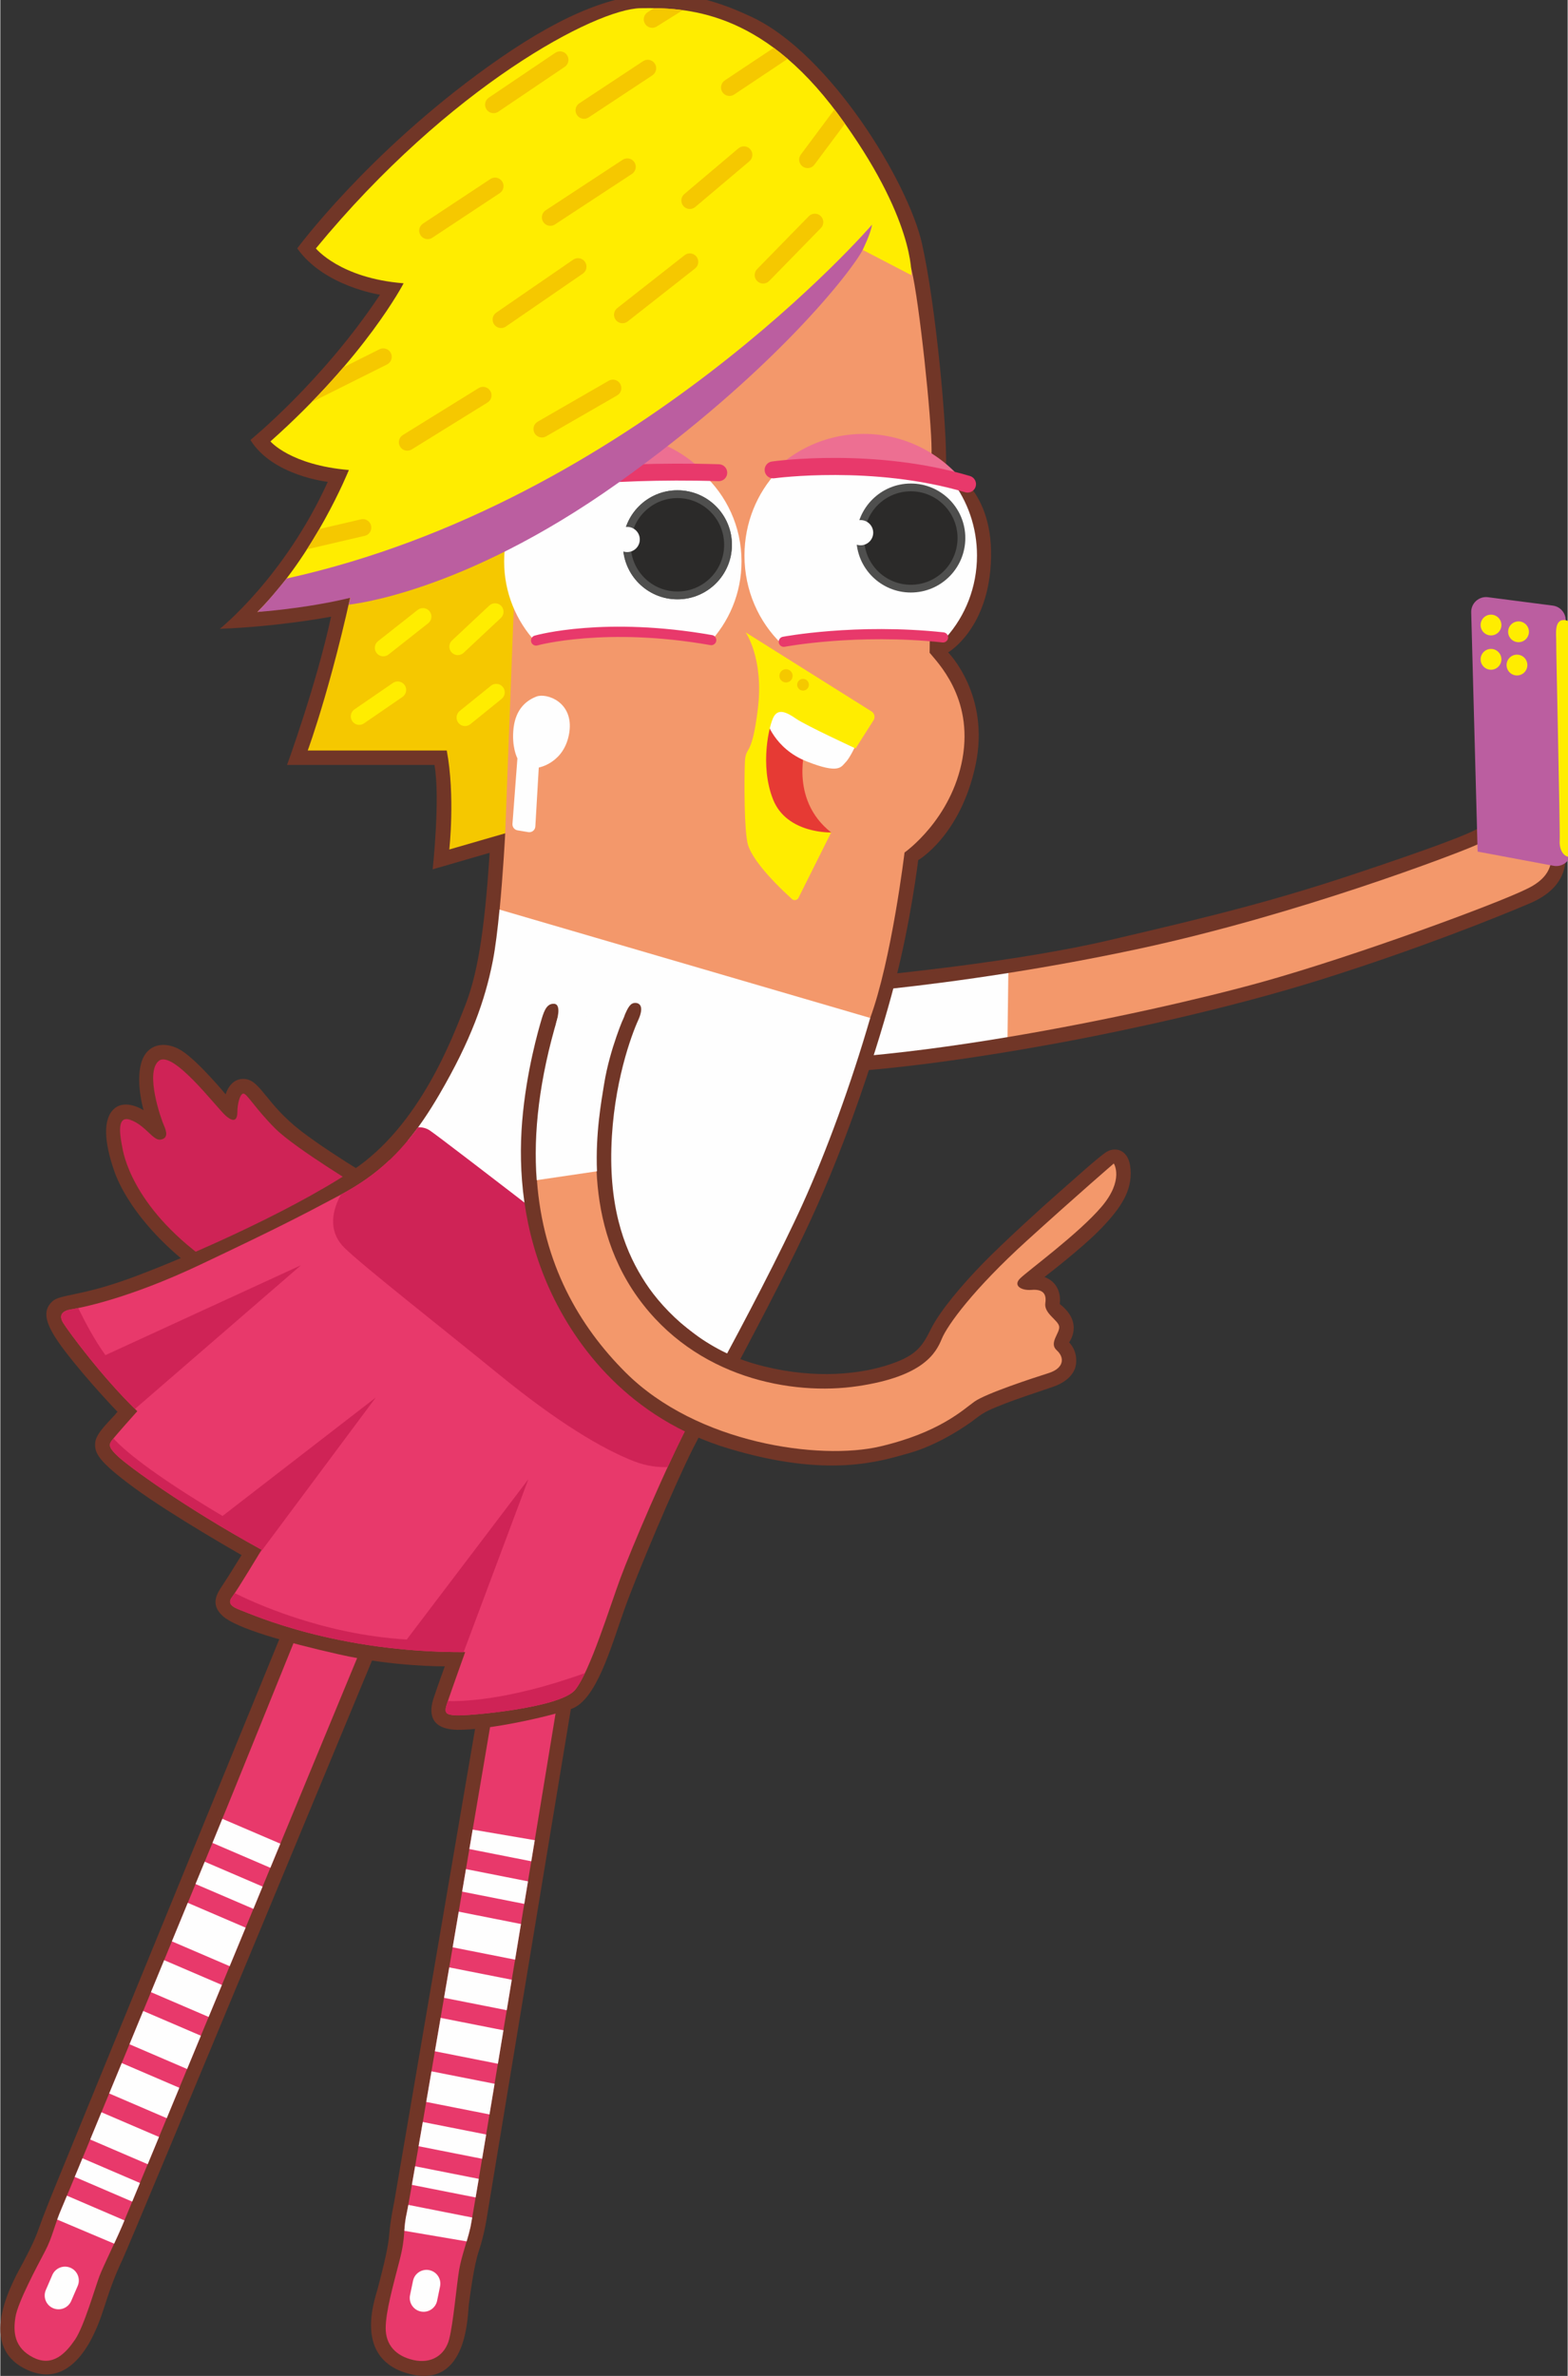 <?xml version="1.0" encoding="UTF-8"?> <svg xmlns="http://www.w3.org/2000/svg" xmlns:xlink="http://www.w3.org/1999/xlink" xmlns:xodm="http://www.corel.com/coreldraw/odm/2003" xml:space="preserve" width="542px" height="821px" version="1.1" style="shape-rendering:geometricPrecision; text-rendering:geometricPrecision; image-rendering:optimizeQuality; fill-rule:evenodd; clip-rule:evenodd" viewBox="0 0 542 821.34"><rect x="0" y="0" width="542" height="821.34" fill="#333333" stroke="none"/> <defs> <style type="text/css"> .fil2 {fill:#FEFEFE;fill-rule:nonzero} .fil10 {fill:#4F4F4E;fill-rule:nonzero} .fil11 {fill:#2B2A29;fill-rule:nonzero} .fil4 {fill:#FFED00;fill-rule:nonzero} .fil1 {fill:#F3986B;fill-rule:nonzero} .fil9 {fill:#ED6F92;fill-rule:nonzero} .fil5 {fill:#E8396B;fill-rule:nonzero} .fil8 {fill:#E63A34;fill-rule:nonzero} .fil7 {fill:#F5C800;fill-rule:nonzero} .fil6 {fill:#CF2356;fill-rule:nonzero} .fil3 {fill:#BB5EA0;fill-rule:nonzero} .fil0 {fill:#713627;fill-rule:nonzero} </style> </defs> <g id="Слой_x0020_1">  <path class="fil0" d="M289.27 338.49c0,0 55.8,-4.55 93.67,-13.35 37.87,-8.8 58.35,-14.01 85.78,-23.16 27.44,-9.14 39.56,-13.83 42.46,-15.73 0,0 0.54,-0.63 0.44,-4.76 -0.1,-4.13 0.49,-9.54 2.55,-11.69 2.07,-2.17 5.1,-3.07 8.11,-1.24 0,0 3.56,-2.38 7.51,0.16 0,0 4.94,-2.96 8.37,1.37 3.45,4.33 3.54,23.2 3.25,26.25 -0.29,3.05 -0.49,10.81 -12.48,15.93 -12,5.11 -39.04,15.92 -71.87,26.25 -32.84,10.32 -68.83,17.79 -86.42,21.14 -17.6,3.34 -57.13,10.32 -88.29,11.4l6.92 -32.57z"></path> <path class="fil1" d="M348.48 336.37c13.66,-2.15 29.13,-4.92 45.51,-8.44 55.14,-11.86 109.25,-32.73 115.17,-35.3 5.93,-2.58 6.44,-2.58 7.22,-6.96 0.77,-4.38 -0.19,-12.68 2.31,-13.1 2.5,-0.41 1.77,6.47 3.44,6.05 1.66,-0.42 0.52,-5.94 3.75,-6.05 3.23,-0.1 2.09,6.47 4.17,6.26 2.09,-0.21 0.42,-5.94 3.13,-6.05 2.71,-0.1 2.82,8.66 2.92,15.33 0.11,6.68 2.82,13.55 -7.61,18.88 -10.43,5.32 -61.11,23.88 -92.68,32.62 -20.34,5.63 -53.53,13.24 -87.62,18.94 -5.05,-7.54 -5.15,-16 0.29,-22.18z"></path> <path class="fil2" d="M348.58 336.36c-32.37,5.11 -54.57,6.77 -54.57,6.77l-1.16 22.42c17.4,-1.3 36.56,-3.87 55.44,-7.02l0.29 -22.17z"></path> <path class="fil3" d="M537.12 299.3l-26.26 -4.91 -2.22 -82.72c-0.08,-3.14 2.66,-5.62 5.78,-5.22l22.43 2.9c2.51,0.32 4.41,2.43 4.47,4.96l1.86 79.83c0.08,3.26 -2.86,5.76 -6.06,5.16z"></path> <path class="fil4" d="M538.04 221.93c0.07,-2.34 -0.86,-7.59 2.64,-7.59 3.5,0 3.14,5 3.14,6.59 0,1.59 1.8,71.18 1.8,71.18 0,0 0.01,0.15 0.02,0.39l0 0.19c-0.02,1.15 -0.32,3.61 -2.61,3.61 -2.99,0 -3.99,-3.39 -3.79,-5.79 0.2,-2.39 -1.27,-66.24 -1.2,-68.58z"></path> <path class="fil4" d="M519.08 216.07c0,1.99 -1.61,3.59 -3.6,3.59 -1.98,0 -3.59,-1.6 -3.59,-3.59 0,-1.98 1.61,-3.59 3.59,-3.59 1.99,0 3.6,1.61 3.6,3.59z"></path> <path class="fil4" d="M519.08 227.93c0,1.98 -1.61,3.59 -3.6,3.59 -1.98,0 -3.59,-1.61 -3.59,-3.59 0,-1.99 1.61,-3.6 3.59,-3.6 1.99,0 3.6,1.61 3.6,3.6z"></path> <path class="fil4" d="M528.06 229.9c0,1.99 -1.61,3.6 -3.59,3.6 -1.99,0 -3.6,-1.61 -3.6,-3.6 0,-1.98 1.61,-3.59 3.6,-3.59 1.98,0 3.59,1.61 3.59,3.59z"></path> <path class="fil4" d="M528.6 218.4c0,1.99 -1.61,3.6 -3.59,3.6 -1.99,0 -3.6,-1.61 -3.6,-3.6 0,-1.98 1.61,-3.59 3.6,-3.59 1.98,0 3.59,1.61 3.59,3.59z"></path> <path class="fil0" d="M167.7 577.01l-31.47 184.07c0,0 -1.4,6.56 -1.78,11.69 -0.39,5.14 -3.08,15.02 -3.98,18.49 -0.9,3.47 -8.78,24.48 11.27,29.44 20.05,4.97 19.8,-20.71 20.31,-24.3 0.51,-3.6 1.64,-13.01 3.52,-18.58 1.87,-5.56 2.77,-11.85 2.77,-11.85l31.1 -188.14 -31.74 -0.82z"></path> <path class="fil5" d="M171.89 582.1c0,0 -29.89,176.51 -31.3,182.71 -1.41,6.2 -0.28,7.9 -2.54,16.64 -2.25,8.74 -4.79,17.76 -4.79,23.4 0,5.64 3.38,9.59 9.59,10.99 6.2,1.41 10.99,-1.68 12.4,-7.33 1.41,-5.63 2.54,-18.61 3.39,-23.68 0.84,-5.07 2.81,-9.87 3.94,-14.94 1.13,-5.08 31.02,-187.23 31.02,-187.23l-21.71 -0.56z"></path> <path class="fil2" d="M149.1 716.04c-0.63,3.65 -1.23,7.19 -1.82,10.58l21.88 4.32c0.57,-3.39 1.15,-6.93 1.76,-10.59l-21.82 -4.31z"></path> <path class="fil2" d="M152.26 697.56c-0.67,3.92 -1.33,7.79 -1.98,11.55l21.79 4.31c0.62,-3.77 1.26,-7.64 1.91,-11.57l-21.72 -4.29z"></path> <path class="fil2" d="M146.09 733.55c-0.51,2.95 -0.99,5.76 -1.45,8.38l21.97 4.34c0.44,-2.63 0.91,-5.44 1.4,-8.39l-21.92 -4.33z"></path> <path class="fil2" d="M183.61 643.43c0.41,-2.47 0.81,-4.9 1.2,-7.29l-21.47 -3.66c-0.37,2.2 -0.75,4.44 -1.14,6.72l21.41 4.23z"></path> <path class="fil2" d="M164.36 759.64c0.33,-1.91 0.69,-4.07 1.09,-6.43l-22.01 -4.35c-0.41,2.38 -0.79,4.53 -1.12,6.43l22.04 4.35z"></path> <path class="fil2" d="M141.09 762.21c-0.25,1.36 -0.42,2.25 -0.5,2.6 -0.6,2.64 -0.74,4.46 -0.88,6.36l21.55 3.66c0.49,-1.63 0.95,-3.27 1.32,-4.94 0.08,-0.34 0.29,-1.48 0.6,-3.31l-22.09 -4.37z"></path> <path class="fil2" d="M161.02 646.13c-0.44,2.57 -0.88,5.17 -1.32,7.79l21.48 4.24c0.44,-2.61 0.87,-5.22 1.29,-7.79l-21.45 -4.24z"></path> <path class="fil2" d="M155.24 680.11c-0.6,3.52 -1.2,7.03 -1.8,10.52l21.69 4.28c0.57,-3.48 1.15,-7 1.73,-10.53l-21.62 -4.27z"></path> <path class="fil2" d="M158.52 660.85c-0.7,4.09 -1.4,8.2 -2.1,12.32l21.59 4.27c0.68,-4.12 1.36,-8.24 2.03,-12.33l-21.52 -4.26z"></path> <path class="fil2" d="M145.39 799.06l0 0c-2.58,-0.53 -4.24,-3.06 -3.71,-5.65l1.03 -4.94c0.53,-2.58 3.06,-4.24 5.65,-3.7l0 0c2.58,0.54 4.24,3.06 3.7,5.65l-1.02 4.94c-0.54,2.58 -3.07,4.24 -5.65,3.7z"></path> <path class="fil0" d="M103.71 549l-85.49 208.66c0,0 -3.61,8.93 -4.85,12.51 -1.24,3.58 -2.47,6.2 -5.36,11.7 -2.89,5.5 -16.79,28.35 0.55,37.01 17.33,8.67 25.05,-14.32 26.97,-20.09 1.91,-5.77 3.3,-10.45 6.74,-17.74 3.44,-7.3 93.15,-223.61 93.15,-223.61l-31.71 -8.44z"></path> <path class="fil5" d="M106.75 554.75c0,0 -29.04,71.9 -33.27,82.05 -4.23,10.15 -49.34,119.83 -52.16,126.32 -2.82,6.48 -3.1,9.87 -5.92,15.23 -2.82,5.35 -9.31,17.48 -10.15,22.55 -0.85,5.08 -0.57,10.72 6.2,14.1 6.77,3.38 11.28,-1.69 14.38,-6.2 3.1,-4.51 7.05,-18.33 8.46,-21.99 1.41,-3.67 5.64,-12.13 7.9,-17.49 2.25,-5.35 86.84,-209.78 86.84,-209.78l-22.28 -4.79z"></path> <path class="fil2" d="M49.41 695.17c-1.58,3.83 -3.16,7.69 -4.74,11.51l19.92 8.56c1.55,-3.73 3.14,-7.58 4.76,-11.51l-19.94 -8.56z"></path> <path class="fil2" d="M41.99 713.18c-1.48,3.58 -2.93,7.1 -4.34,10.51l19.9 8.55c1.39,-3.35 2.85,-6.87 4.35,-10.51l-19.91 -8.55z"></path> <path class="fil2" d="M45.61 761.08c0.78,-1.87 1.67,-4.03 2.67,-6.44l-19.88 -8.54c-0.97,2.34 -1.86,4.5 -2.67,6.44l19.88 8.54z"></path> <path class="fil2" d="M93.38 645.68c1.16,-2.8 2.31,-5.58 3.45,-8.34l-20.05 -8.59c-1.52,3.73 -2.68,6.56 -3.3,8.05 -0.03,0.09 -0.07,0.19 -0.12,0.28l20.02 8.6z"></path> <path class="fil2" d="M34.97 730.19c-1.36,3.3 -2.66,6.45 -3.89,9.42l19.89 8.54c1.2,-2.91 2.5,-6.06 3.9,-9.42l-19.9 -8.54z"></path> <path class="fil2" d="M23.04 759.03c-0.87,2.1 -1.47,3.51 -1.72,4.09 -0.67,1.54 -1.2,2.91 -1.65,4.17l19.69 8.32c1.05,-2.25 2.05,-4.45 2.83,-6.29 0.09,-0.23 0.34,-0.83 0.73,-1.75l-19.88 -8.54z"></path> <path class="fil2" d="M70.68 643.58c-0.9,2.18 -1.97,4.78 -3.18,7.71l20.01 8.59c1.06,-2.57 2.12,-5.14 3.18,-7.71l-20.01 -8.59z"></path> <path class="fil2" d="M56.65 677.61c-1.48,3.6 -3.01,7.3 -4.56,11.06l19.95 8.57c1.51,-3.63 3.03,-7.33 4.58,-11.06l-19.97 -8.57z"></path> <path class="fil2" d="M64.82 657.79c-1.68,4.07 -3.53,8.56 -5.49,13.32l19.98 8.58c1.82,-4.41 3.66,-8.86 5.51,-13.32l-20 -8.58z"></path> <path class="fil2" d="M18.23 797.91l0 0c-2.43,-1.05 -3.54,-3.86 -2.49,-6.28l2.24 -5.19c1.05,-2.42 3.86,-3.54 6.29,-2.49l0 0c2.42,1.05 3.53,3.87 2.48,6.29l-2.24 5.18c-1.05,2.43 -3.86,3.54 -6.28,2.49z"></path> <path class="fil0" d="M136.76 412.1c0,0 -20.59,-11.79 -32.66,-21.03 -12.06,-9.24 -14.02,-17.4 -19.35,-18.05 -5.32,-0.65 -6.82,5.29 -6.82,5.29 0,0 -9.7,-11.7 -15.35,-15.18 -5.66,-3.48 -12.07,-2.39 -13.92,4.56 -1.85,6.96 0.88,16.1 0.88,16.1 0,0 -6.1,-4.03 -10.12,-0.55 -4.02,3.48 -3.59,11.52 0.11,21.96 3.7,10.43 15.64,26.83 36.79,39.67l60.44 -32.77z"></path> <path class="fil6" d="M126.7 411.89c0,0 -24.57,-14.71 -31.63,-21.76 -7.05,-7.05 -9.87,-12.29 -11.08,-12.08 -1.21,0.2 -2.01,3.82 -2.01,6.24 0,2.41 -0.81,4.23 -4.03,1.41 -3.22,-2.82 -18.33,-22.97 -23.17,-18.94 -4.83,4.03 0.81,20.15 1.82,22.36 1,2.22 1.41,4.43 -1.21,4.84 -2.62,0.4 -5.24,-5.04 -10.48,-6.85 -5.24,-1.81 -3.22,6.85 -2.62,10.07 0.61,3.22 4.84,22.97 34.25,41.91l50.16 -27.2z"></path> <path class="fil0" d="M40.51 488.04c0,0 -10.09,-10.45 -18.18,-21.01 -7.12,-9.31 -7.93,-13.81 -4.36,-17.14 2.67,-2.48 9.14,-1.68 25.65,-7.55 16.51,-5.86 54.92,-22.37 78.22,-37.79 23.29,-15.43 34.56,-45.98 38.72,-56.47 4.17,-10.49 6.8,-24.47 8.65,-53.27l-19.71 5.71c0,0 2.69,-24.55 0.63,-36.09l-50.98 0c0,0 10.22,-28.01 15.22,-51.25 0,0 -17.59,3.4 -38.46,4.2 0,0 22.26,-17.72 37.33,-50.81 0,0 -19.08,-2.06 -26.76,-14.48 0,0 24.81,-20.1 44.82,-50.21 0,0 -19.38,-2.86 -28.62,-16.02 0,0 24.1,-32.75 65.75,-62.68 23.7,-17.03 41.26,-24.42 57,-25.26l6.17 0c9.58,0.52 18.66,3.43 28.31,7.98 27.16,12.8 54,57.08 58.78,78.22 4.79,21.13 8.8,64.33 8.33,77.29 0,0 16.05,6.48 15.59,31.16 -0.47,24.69 -14.85,32.96 -14.85,32.96 0,0 14.69,14.71 9.45,39.09 -5.25,24.37 -19.8,32.72 -19.8,32.72 0,0 -2.57,21.27 -8.13,42.57 -5.55,21.28 -16.2,54.15 -29.16,82.07 -12.95,27.92 -33.93,65.57 -40.41,78.37 -6.48,12.8 -19.6,43.82 -24.07,56.46 -4.48,12.65 -9.57,31.02 -18.21,33.95 -8.64,2.93 -28.96,7.35 -39.24,7.22 -10.28,-0.13 -9.76,-6.66 -8.4,-10.8 1.36,-4.14 3.91,-11.15 3.91,-11.15 0,0 -17.36,0.23 -36.49,-4.1 -19.13,-4.32 -35.64,-9.1 -40.27,-13.26 -4.62,-4.17 -1.85,-8.03 0,-10.8 1.86,-2.78 6.48,-10.29 6.48,-10.29 0,0 -24.22,-13.78 -37.02,-23.19 -12.81,-9.41 -13.89,-12.19 -13.58,-15.74 0.31,-3.55 5.82,-8.11 7.69,-10.61z"></path> <path class="fil7" d="M182.11 181.58l-6.49 106.19 -20.36 5.89c0,0 2.07,-18.58 -0.88,-34.21l-48.08 0c0,0 9.73,-26.25 17.99,-68.72 8.26,-42.48 57.82,-9.15 57.82,-9.15z"></path> <path class="fil1" d="M300.73 352.13c7.49,-20.28 11.95,-57.42 11.95,-57.42 0,0 16.26,-11.36 20.05,-32.52 3.78,-21.17 -8.92,-33.42 -11.37,-36.54 0,0 0.67,-59.48 0.67,-70.17 0,-10.69 -4.23,-51.01 -6.9,-62.15 -2.68,-11.14 -50.35,-53.46 -95.12,-39.21 -44.78,14.26 -39.65,86.66 -40.55,107.6 -0.89,20.94 -4.9,126.97 -4.9,126.97 0,0 -0.69,13.19 -1.93,26.03 25.43,20.95 57.7,48.06 128.1,37.41z"></path> <path class="fil2" d="M277.44 416.24c8.21,-18.14 16.76,-41.48 23.38,-64.34l-128.19 -37.46c-0.64,6.61 -1.42,13.17 -2.34,17.81 -2.67,13.59 -7.57,27.41 -18.49,46.12 -3.67,6.29 -7.22,11.48 -10.83,15.87l106.84 80.14c9.38,-17.22 22.15,-41.62 29.63,-58.14z"></path> <path class="fil5" d="M134.58 401.04c-5.23,4.96 -10.81,8.74 -17.27,12.18 -13.81,7.35 -22.05,11.58 -47.89,23.83 -25.84,12.26 -42.32,15.15 -45,15.6 -2.67,0.44 -4.45,1.78 -2.67,4.67 1.78,2.9 13.59,18.94 25.62,30.52 0,0 -7.8,8.69 -8.91,10.25 -1.12,1.56 -0.67,2.67 2.45,5.57 3.12,2.89 21.83,16.93 49.45,32.08 0,0 -8.46,14.03 -10.02,16.04 -1.56,2 -1.34,3.34 2.89,4.9 4.23,1.56 33.17,14.63 77.51,14.44 0,0 -5.11,14.29 -6.22,17.64 -1.12,3.33 -0.67,4.01 3.11,4.23 3.79,0.22 36.09,-2.45 41.21,-8.91 5.13,-6.46 11.81,-28.3 15.6,-38.54 3.54,-9.59 16.06,-39.29 24.78,-55.65l-104.64 -88.85z"></path> <path class="fil6" d="M250.55 469.28c-23.6,-18.29 -97.88,-75.79 -102.12,-78.55 -1.27,-0.82 -2.64,-1.09 -4,-1.04 -8.1,11.12 -16.24,17.67 -26.65,23.28 -3.81,6.9 -3.78,13.56 1.31,18.48 6.79,6.57 33.06,27.15 53.21,43.57 20.14,16.42 35.68,25.84 47.07,30.22 4.1,1.58 8.04,2.01 11.39,1.93 3.6,-7.81 7.21,-15.17 10.19,-20.44 2.53,-4.49 5.89,-10.57 9.6,-17.45z"></path> <path class="fil6" d="M154.76 588.04c-0.1,0.27 -0.18,0.51 -0.24,0.72 -1.12,3.33 -0.67,4.01 3.11,4.23 3.79,0.22 36.09,-2.45 41.21,-8.91 1.06,-1.33 2.18,-3.32 3.33,-5.72 -26.97,9.75 -43.59,9.82 -47.41,9.68z"></path> <path class="fil6" d="M81.07 550.72c-0.31,0.47 -0.56,0.84 -0.73,1.06 -1.56,2 -1.34,3.34 2.89,4.9 4.22,1.55 32.94,14.53 76.99,14.44l22.37 -59.75 -42.04 55.39c-29.6,-1.73 -53.97,-13.25 -59.48,-16.04z"></path> <path class="fil6" d="M129.82 483.12l-52.98 40.94c-25.39,-15.11 -34.51,-23.24 -37.72,-26.82 -0.3,0.37 -0.53,0.66 -0.66,0.85 -1.12,1.56 -0.67,2.67 2.45,5.57 3.12,2.89 21.83,16.93 49.45,32.08 0,0 -0.44,0.72 -1.13,1.86l40.59 -54.48z"></path> <path class="fil6" d="M46.55 487.06l57.44 -49.69 -67.65 31.09c-3.78,-5.24 -7.15,-11.64 -9.4,-16.28 -1.22,0.24 -2.06,0.39 -2.52,0.47 -2.67,0.44 -4.45,1.78 -2.67,4.67 1.74,2.83 13.06,18.22 24.8,29.74z"></path> <path class="fil8" d="M278.6 257.68c0,0 -6.08,18.48 8.71,30.09l-12.94 8.19 -12.67 -24.82 3.17 -22.17 13.73 8.71z"></path> <path class="fil2" d="M264.87 248.97c0,0 2.64,9.77 13.99,14.25 11.35,4.49 11.88,1.85 13.46,0.27 1.59,-1.59 3.7,-6.34 3.7,-6.34l-23.76 -13.46 -7.39 5.28z"></path> <path class="fil2" d="M186.2 265.33c0,0 8.97,-1.58 10.56,-12.14 1.58,-10.56 -7.92,-13.73 -11.35,-12.4 -3.44,1.32 -7.13,4.22 -7.92,10.82 -0.79,6.6 1.32,10.56 1.32,10.56l-1.71 22.64c-0.08,1.08 0.68,2.05 1.75,2.23l3.73 0.62c1.23,0.2 2.36,-0.7 2.43,-1.95l1.19 -20.38z"></path> <path class="fil4" d="M257.74 218.61c0,0 6.34,8.98 4.22,26.4 -2.11,17.42 -4.22,12.41 -4.48,18.48 -0.27,6.07 -0.27,24.02 1.05,28.51 1.26,4.26 6.55,10.9 15.21,18.79 0.71,0.64 1.85,0.43 2.27,-0.42l11.3 -22.6c0,0 -15.31,0.53 -20.07,-11.35 -4.75,-11.87 -1.32,-26.13 0.27,-28.77 1.58,-2.64 4.22,-1.59 7.65,0.79 3.44,2.38 20.6,10.3 20.6,10.3l6.2 -9.75c0.65,-1.03 0.35,-2.4 -0.69,-3.05l-43.53 -27.33z"></path> <path class="fil2" d="M270.25 222.69c7.95,-1.69 31.58,-5.88 56.78,-2.29 6.65,-7.44 10.71,-17.4 10.71,-28.35 0,-9.81 -3.26,-18.83 -8.72,-25.96 -25.4,-6.91 -48.75,-4.9 -60.34,-3.1 -7.03,7.51 -11.35,17.76 -11.35,29.06 0,12.11 4.97,23.02 12.92,30.64z"></path> <path class="fil2" d="M242.91 163.73l-57.53 2.19c-6.92,7.35 -11.16,17.26 -11.16,28.15 0,10.79 4.16,20.6 10.96,27.93 10.48,-2.97 31.33,-6.45 59.67,0.52 7.1,-7.37 11.46,-17.4 11.46,-28.45 0,-12.02 -5.16,-22.84 -13.4,-30.34z"></path> <path class="fil9" d="M298.54 149.99c-11.54,0 -22.06,4.43 -30.01,11.72 12.43,-1.12 40.61,-2.27 65.93,6.56 -8.2,-11.1 -21.24,-18.28 -35.92,-18.28z"></path> <path class="fil0" d="M192.22 353.53c0,0 2.15,-6.4 -0.76,-6.53 -2.24,-0.09 -3.26,1.84 -4.28,5.3 -1.02,3.46 -5.29,18.01 -6.72,35.31 -1.42,17.31 0.31,37.76 9.37,57.82 9.06,20.05 27.78,45.09 62.19,55.37 34.4,10.28 52.11,4.38 62.29,1.52 10.18,-2.84 20.15,-9.67 23.1,-12.01 2.96,-2.34 5.3,-3.25 9.98,-5.09 4.68,-1.83 12.45,-4.37 16.61,-5.8 4.15,-1.42 7.71,-4.17 8.02,-8.24 0.31,-4.07 -1.7,-6.36 -2.43,-7.15 0,0 5.23,-6.68 -3.24,-13.25 0,0 1.28,-6.82 -5.28,-9.34 0,0 13.09,-9.96 19.8,-16.98 6.72,-7.02 10.49,-12.82 9.98,-20.15 -0.51,-7.33 -5.5,-7.74 -8.14,-6.21 -2.65,1.53 -12.32,10.38 -16.9,14.35 -4.58,3.97 -19.13,17.2 -26.16,24.43 -7.02,7.22 -14.65,16.18 -17.81,22.49 -3.15,6.31 -5.19,9.57 -15.98,12.83 -10.79,3.25 -26.87,4.47 -44.99,-0.72 -18.11,-5.19 -31.24,-18.01 -37.76,-27.99 -6.51,-9.97 -12.42,-24.02 -11.81,-46.51 0.61,-22.5 7.13,-39.6 9.27,-44.28 2.13,-4.68 0.61,-6 -1.02,-6 -1.63,0 -2.52,1.42 -3.96,5.03 -1.44,3.62 -4.59,6.57 -8.56,9.22 -3.97,2.65 -15.11,0.62 -14.81,-7.42z"></path> <path class="fil9" d="M175.59 168.58c14.61,-2.43 43.94,-6.75 66.61,-6.45 -8,-7.53 -18.71,-12.14 -30.47,-12.14 -14.82,0 -27.96,7.31 -36.14,18.59z"></path> <path class="fil10" d="M333.7 185.99c0,10.41 -8.43,18.84 -18.84,18.84 -10.4,0 -18.84,-8.43 -18.84,-18.84 0,-10.4 8.44,-18.84 18.84,-18.84 10.41,0 18.84,8.44 18.84,18.84z"></path> <path class="fil11" d="M331.01 185.99c0,8.92 -7.23,16.16 -16.15,16.16 -8.92,0 -16.15,-7.24 -16.15,-16.16 0,-8.92 7.23,-16.15 16.15,-16.15 8.92,0 16.15,7.23 16.15,16.15z"></path> <path class="fil10" d="M252.99 188.34c0,10.4 -8.43,18.84 -18.84,18.84 -10.41,0 -18.84,-8.44 -18.84,-18.84 0,-10.41 8.43,-18.85 18.84,-18.85 10.41,0 18.84,8.44 18.84,18.85z"></path> <path class="fil10" d="M252.99 188.34c0,10.4 -8.43,18.84 -18.84,18.84 -10.41,0 -18.84,-8.44 -18.84,-18.84 0,-10.41 8.43,-18.85 18.84,-18.85 10.41,0 18.84,8.44 18.84,18.85z"></path> <path class="fil11" d="M250.3 188.34c0,8.91 -7.23,16.14 -16.15,16.14 -8.92,0 -16.15,-7.23 -16.15,-16.14 0,-8.92 7.23,-16.16 16.15,-16.16 8.92,0 16.15,7.24 16.15,16.16z"></path> <path class="fil5" d="M334.47 170.29c-0.27,0 -0.55,-0.04 -0.83,-0.12 -31.86,-9.43 -65.67,-4.87 -66.01,-4.83 -1.59,0.22 -3.08,-0.88 -3.3,-2.49 -0.22,-1.6 0.89,-3.08 2.49,-3.31 1.43,-0.2 35.37,-4.79 68.48,5.01 1.55,0.46 2.44,2.09 1.98,3.64 -0.38,1.28 -1.54,2.1 -2.81,2.1z"></path> <path class="fil5" d="M177.25 170.11c-1.4,0 -2.64,-1.01 -2.88,-2.44 -0.27,-1.59 0.8,-3.1 2.39,-3.38 0.3,-0.05 30.4,-5.11 71.77,-3.8 1.62,0.05 2.89,1.4 2.84,3.02 -0.05,1.58 -1.35,2.83 -2.93,2.83 -0.03,0 -0.06,0 -0.09,0 -40.79,-1.3 -70.3,3.68 -70.6,3.73 -0.17,0.03 -0.33,0.04 -0.5,0.04z"></path> <path class="fil5" d="M270.92 223.61c-0.82,0 -1.56,-0.58 -1.72,-1.42 -0.18,-0.96 0.44,-1.88 1.39,-2.06 0.25,-0.05 25.36,-4.78 55.6,-1.53 0.97,0.11 1.66,0.97 1.56,1.93 -0.11,0.97 -0.99,1.65 -1.93,1.56 -29.7,-3.19 -54.32,1.44 -54.56,1.49 -0.12,0.02 -0.23,0.03 -0.34,0.03z"></path> <path class="fil5" d="M185.26 223.18c-0.77,0 -1.47,-0.51 -1.69,-1.28 -0.26,-0.94 0.28,-1.91 1.21,-2.17 0.98,-0.28 24.37,-6.7 61.37,-0.18 0.95,0.16 1.59,1.08 1.42,2.03 -0.17,0.96 -1.07,1.6 -2.03,1.43 -36.14,-6.37 -59.57,0.04 -59.8,0.1 -0.16,0.04 -0.32,0.07 -0.48,0.07z"></path> <path class="fil2" d="M301.85 184.15c0,2.4 -1.96,4.35 -4.36,4.35 -2.41,0 -4.36,-1.95 -4.36,-4.35 0,-2.41 1.95,-4.36 4.36,-4.36 2.4,0 4.36,1.95 4.36,4.36z"></path> <path class="fil2" d="M221.13 186.49c0,2.41 -1.95,4.36 -4.35,4.36 -2.41,0 -4.36,-1.95 -4.36,-4.36 0,-2.41 1.95,-4.35 4.36,-4.35 2.4,0 4.35,1.94 4.35,4.35z"></path> <path class="fil4" d="M298.21 86.38l16.83 8.75c0,0 1.29,-19.58 -25.39,-55.72 -26.68,-36.15 -52.72,-36.8 -68.21,-36.58 -15.49,0.21 -66.06,26.89 -112.32,83.05 0,0 8.39,10.33 30.34,12.05 0,0 -13.12,25.39 -46.05,54.66 0,0 6.89,8.17 27.12,9.89 0,0 -11.84,29.48 -31.63,49.06 0,0 16.96,-2.27 32.89,-6.11l0.12 2.48c0,0 37.41,-2.81 91.39,-41.16 53.98,-38.34 80.78,-75.11 84.91,-80.37z"></path> <path class="fil3" d="M98.98 199.99c-3.34,4.05 -6.45,7.95 -10.08,11.55 0,0 16.22,-1.05 32.15,-4.89l-0.6 2.37c0,0 38.94,-3.55 92.92,-41.89 53.98,-38.35 81.19,-73.61 84.84,-80.75 0,0 2.74,-5.49 3.24,-8.72 0,0 -82.66,95.96 -202.47,122.33z"></path> <path class="fil1" d="M206.19 404.82c0.61,13.64 3.99,29.4 14.2,43.63 20.01,27.91 53.29,34.12 76.13,30.73 22.83,-3.38 27.06,-11.56 29.04,-16.35 1.97,-4.79 11,-17.2 29.32,-33.84 18.33,-16.63 30.17,-26.78 30.17,-26.78 0,0 3.67,5.64 -4.23,14.94 -7.89,9.3 -25.66,22.28 -28.19,24.81 -2.54,2.54 0.56,4.23 3.94,3.95 3.39,-0.28 5.36,0.85 4.8,4.51 -0.57,3.67 4.51,5.92 4.79,8.18 0.28,2.26 -3.66,5.64 -0.85,8.18 2.82,2.53 2.54,6.2 -2.81,7.89 -5.36,1.69 -21.72,7.05 -25.66,9.87 -3.95,2.82 -12.13,10.71 -32.71,15.51 -20.58,4.79 -63.16,-0.85 -87.97,-25.66 -15.99,-15.98 -28.49,-37.45 -30.61,-66.53 6.26,-8.27 14.61,-7.05 20.64,-3.04z"></path> <path class="fil2" d="M208.82 374.58c1.98,-12.13 6.99,-23.41 6.99,-23.41l-23.04 0.52c-6.37,21.23 -8.54,40.08 -7.28,56.28l20.84 -3.07c-0.54,-13.16 1.53,-24.37 2.49,-30.32z"></path> <path class="fil7" d="M226.08 2.81l-2.2 1.38c-1.37,0.86 -1.79,2.67 -0.93,4.04 0.56,0.89 1.51,1.38 2.49,1.38 0.53,0 1.06,-0.15 1.55,-0.45l9.03 -5.65c-3.57,-0.48 -6.9,-0.65 -9.94,-0.7z"></path> <path class="fil7" d="M170.57 39.12c-0.94,0 -1.87,-0.45 -2.43,-1.29 -0.91,-1.34 -0.56,-3.16 0.78,-4.07l22.98 -15.51c1.34,-0.9 3.16,-0.55 4.06,0.79 0.91,1.34 0.55,3.16 -0.79,4.07l-22.97 15.51c-0.5,0.34 -1.07,0.5 -1.63,0.5z"></path> <path class="fil7" d="M201.85 41.07c-0.95,0 -1.88,-0.47 -2.45,-1.32 -0.89,-1.35 -0.52,-3.16 0.83,-4.05l22.04 -14.55c1.34,-0.9 3.16,-0.52 4.05,0.83 0.89,1.35 0.52,3.16 -0.83,4.06l-22.03 14.54c-0.5,0.33 -1.05,0.49 -1.61,0.49z"></path> <path class="fil7" d="M267.46 16.52l-16.94 11.28c-1.34,0.9 -1.71,2.72 -0.81,4.07 0.56,0.84 1.49,1.3 2.44,1.3 0.56,0 1.12,-0.16 1.62,-0.49l18.49 -12.33c-1.61,-1.38 -3.21,-2.66 -4.8,-3.83z"></path> <path class="fil7" d="M289.65 39.41c-0.4,-0.54 -0.79,-1.07 -1.19,-1.59l-11.64 15.61c-0.97,1.3 -0.7,3.13 0.59,4.1 0.53,0.39 1.15,0.58 1.75,0.58 0.9,0 1.78,-0.41 2.35,-1.18l10.57 -14.17c-0.78,-1.11 -1.59,-2.22 -2.43,-3.35z"></path> <path class="fil7" d="M238.43 72.24c-0.83,0 -1.66,-0.35 -2.24,-1.03 -1.04,-1.24 -0.89,-3.09 0.35,-4.13l18.7 -15.8c1.24,-1.04 3.09,-0.88 4.13,0.35 1.05,1.24 0.89,3.08 -0.35,4.13l-18.7 15.79c-0.55,0.47 -1.22,0.69 -1.89,0.69z"></path> <path class="fil7" d="M263.79 98.02c-0.74,0 -1.48,-0.28 -2.05,-0.84 -1.16,-1.13 -1.18,-2.98 -0.05,-4.14l17.88 -18.29c1.12,-1.15 2.98,-1.18 4.14,-0.05 1.15,1.13 1.18,2.99 0.04,4.14l-17.87 18.29c-0.57,0.59 -1.33,0.89 -2.09,0.89z"></path> <path class="fil7" d="M215.15 111.74c-0.87,0 -1.72,-0.39 -2.3,-1.12 -1,-1.27 -0.78,-3.12 0.49,-4.12l23.28 -18.28c1.27,-1 3.11,-0.78 4.11,0.49 1,1.27 0.78,3.11 -0.49,4.11l-23.28 18.29c-0.54,0.42 -1.18,0.63 -1.81,0.63z"></path> <path class="fil7" d="M173.17 113.4c-0.93,0 -1.85,-0.44 -2.42,-1.27 -0.91,-1.33 -0.58,-3.16 0.76,-4.07l26.6 -18.3c1.33,-0.91 3.15,-0.57 4.07,0.76 0.92,1.33 0.58,3.15 -0.75,4.07l-26.61 18.29c-0.5,0.35 -1.08,0.52 -1.65,0.52z"></path> <path class="fil7" d="M190.21 78.06c-0.95,0 -1.89,-0.46 -2.45,-1.32 -0.89,-1.35 -0.51,-3.17 0.84,-4.05l26.61 -17.46c1.35,-0.88 3.16,-0.51 4.05,0.84 0.89,1.35 0.51,3.17 -0.84,4.05l-26.61 17.46c-0.49,0.33 -1.05,0.48 -1.6,0.48z"></path> <path class="fil7" d="M147.78 82.67c-0.95,0 -1.88,-0.47 -2.45,-1.32 -0.89,-1.35 -0.52,-3.16 0.83,-4.06l23.31 -15.41c1.35,-0.89 3.17,-0.52 4.06,0.83 0.89,1.35 0.52,3.17 -0.83,4.06l-23.31 15.41c-0.49,0.33 -1.05,0.49 -1.61,0.49z"></path> <path class="fil7" d="M133.74 125.98c1.44,-0.73 2.03,-2.49 1.31,-3.93 -0.73,-1.45 -2.49,-2.03 -3.93,-1.31l-12.46 6.23c-3.25,3.79 -6.93,7.85 -11.05,12.07l26.13 -13.06z"></path> <path class="fil7" d="M140.74 155.8c-0.98,0 -1.93,-0.49 -2.49,-1.39 -0.85,-1.37 -0.42,-3.18 0.95,-4.03l26.19 -16.21c1.37,-0.85 3.18,-0.43 4.03,0.95 0.85,1.37 0.43,3.18 -0.95,4.03l-26.19 16.21c-0.48,0.3 -1.01,0.44 -1.54,0.44z"></path> <path class="fil7" d="M187.3 151.23c-1.01,0 -2,-0.53 -2.54,-1.47 -0.81,-1.4 -0.33,-3.19 1.08,-4l24.52 -14.13c1.4,-0.81 3.19,-0.33 4,1.07 0.81,1.4 0.33,3.2 -1.07,4l-24.53 14.13c-0.46,0.27 -0.96,0.4 -1.46,0.4z"></path> <path class="fil7" d="M128.21 181.72c-0.36,-1.57 -1.93,-2.56 -3.51,-2.19l-14.38 3.35c-1.31,2.26 -2.74,4.61 -4.28,7.01l19.99 -4.66c1.57,-0.36 2.55,-1.93 2.18,-3.51z"></path> <path class="fil4" d="M132.43 226.88c-0.87,0 -1.73,-0.38 -2.3,-1.12 -1,-1.26 -0.78,-3.11 0.48,-4.11l13.72 -10.81c1.28,-1 3.12,-0.78 4.12,0.49 1,1.27 0.78,3.11 -0.49,4.12l-13.72 10.81c-0.54,0.42 -1.18,0.62 -1.81,0.62z"></path> <path class="fil4" d="M158.2 226.47c-0.78,0 -1.56,-0.32 -2.14,-0.93 -1.1,-1.18 -1.04,-3.04 0.14,-4.14l12.89 -12.06c1.18,-1.1 3.03,-1.04 4.14,0.14 1.1,1.18 1.04,3.03 -0.14,4.14l-12.89 12.06c-0.56,0.52 -1.28,0.79 -2,0.79z"></path> <path class="fil4" d="M124.12 250.58c-0.93,0 -1.85,-0.45 -2.42,-1.28 -0.91,-1.33 -0.58,-3.15 0.76,-4.07l13.3 -9.14c1.33,-0.92 3.15,-0.58 4.07,0.75 0.92,1.34 0.58,3.16 -0.76,4.08l-13.3 9.14c-0.5,0.35 -1.08,0.52 -1.65,0.52z"></path> <path class="fil4" d="M160.7 250.99c-0.86,0 -1.71,-0.37 -2.28,-1.09 -1.02,-1.26 -0.82,-3.1 0.43,-4.12l10.81 -8.73c1.26,-1.01 3.11,-0.81 4.12,0.44 1.02,1.26 0.82,3.1 -0.44,4.12l-10.8 8.73c-0.55,0.44 -1.2,0.65 -1.84,0.65z"></path> <path class="fil7" d="M273.99 233.63c0,1.27 -1.02,2.29 -2.29,2.29 -1.26,0 -2.29,-1.02 -2.29,-2.29 0,-1.26 1.03,-2.29 2.29,-2.29 1.27,0 2.29,1.03 2.29,2.29z"></path> <path class="fil7" d="M279.61 236.71c0,1.12 -0.91,2.03 -2.03,2.03 -1.12,0 -2.03,-0.91 -2.03,-2.03 0,-1.12 0.91,-2.02 2.03,-2.02 1.12,0 2.03,0.9 2.03,2.02z"></path> </g> </svg> 